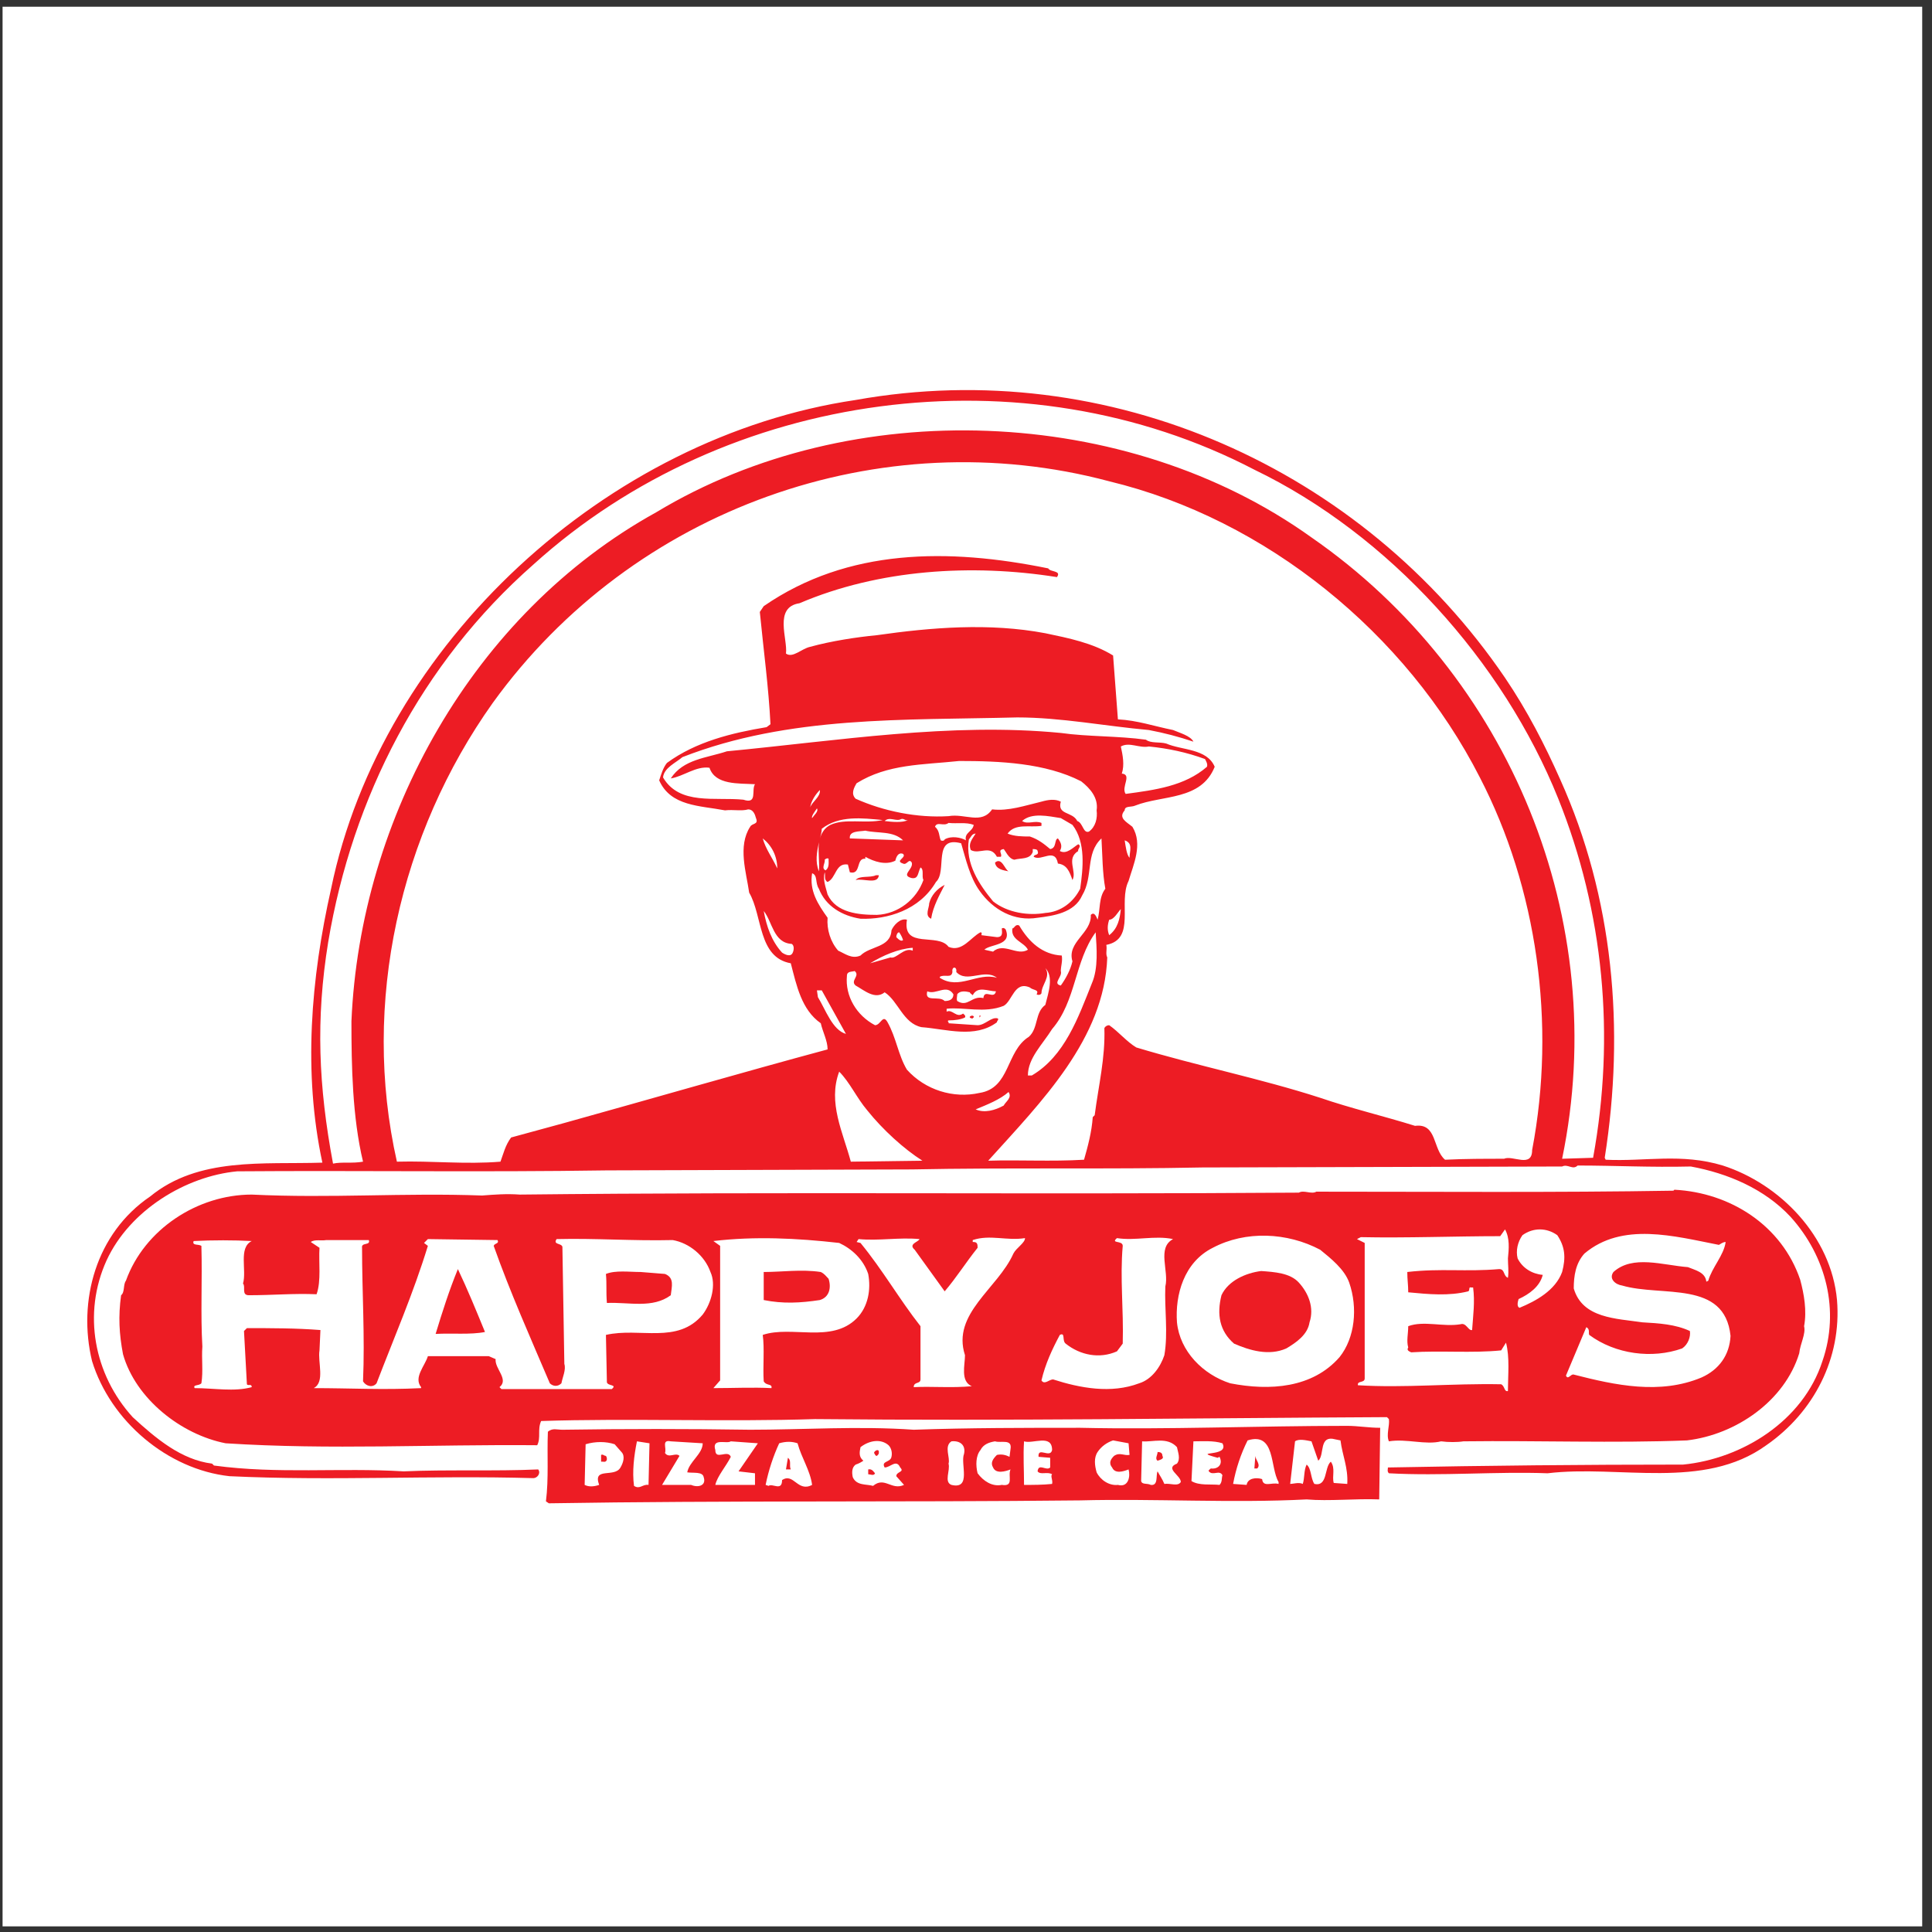 <?xml version="1.0" encoding="UTF-8"?>
<svg xmlns="http://www.w3.org/2000/svg" xmlns:xlink="http://www.w3.org/1999/xlink" width="194pt" height="194pt" viewBox="0 0 194 194" version="1.1">
<rect x="0" y="0" width="194" height="194" fill="#333333" stroke="none"/>
<g id="surface1">
<path style=" stroke:none;fill-rule:evenodd;fill:rgb(100%,100%,100%);fill-opacity:1;" d="M 0.258 0.676 L 193.016 0.676 L 193.016 193.434 L 0.258 193.434 L 0.258 0.676 "/>
<path style=" stroke:none;fill-rule:evenodd;fill:rgb(92.899%,10.999%,14.099%);fill-opacity:1;" d="M 184.461 130.543 C 183.875 124.129 178.727 118.883 172.992 117.035 C 168.812 115.773 165.219 116.648 161.234 116.453 L 161.137 116.258 C 163.176 103.332 162.012 90.117 156.664 78.262 C 155.109 74.762 153.359 71.359 151.125 68.059 C 136.84 47.066 111.379 35.598 85.918 40.164 C 60.941 43.859 38.301 64.656 33.246 89.242 C 31.207 98.281 30.43 107.707 32.371 116.746 C 26.445 116.938 19.934 116.16 15.074 120.145 C 9.633 123.84 7.785 130.641 9.242 136.668 C 11.09 142.691 16.824 147.551 23.043 148.23 C 33.344 148.719 43.16 148.133 53.559 148.426 C 53.945 148.426 54.336 147.938 54.043 147.551 C 49.766 147.746 44.812 147.551 40.535 147.746 C 34.121 147.355 27.902 148.035 21.488 147.16 L 21.293 146.969 C 18.184 146.578 15.656 144.441 13.324 142.301 C 9.438 138.027 8.27 131.906 10.703 126.559 C 13.031 121.508 18.668 118.105 23.82 117.617 C 36.066 117.523 48.406 117.715 60.941 117.523 L 91.555 117.426 C 101.371 117.23 111.184 117.426 120.711 117.23 L 156.859 117.133 C 157.441 116.844 157.93 117.523 158.414 117.035 C 162.203 117.035 165.703 117.23 169.785 117.133 C 173.477 117.812 177.172 119.367 179.797 122.188 C 183.391 126.172 184.75 131.613 183 136.668 C 181.059 142.691 174.934 146.48 169.008 147.066 C 158.898 147.066 149.473 147.16 139.367 147.355 C 139.367 147.551 139.27 147.746 139.465 147.938 C 144.711 148.23 150.254 147.746 155.402 147.938 C 162.594 147.066 171.047 149.688 177.363 145.121 C 182.129 141.816 184.945 136.375 184.461 130.543 Z M 85.434 116.648 C 84.656 113.73 83.102 110.719 84.266 107.609 C 85.336 108.68 86.016 110.234 87.086 111.496 C 88.641 113.441 90.777 115.383 92.625 116.551 Z M 109.34 83.508 C 108.754 83.703 108.754 82.633 108.172 82.441 C 107.688 81.469 106.133 81.855 106.52 80.496 C 105.938 80.203 105.258 80.301 104.578 80.496 C 102.926 80.887 101.273 81.469 99.621 81.273 C 98.551 82.828 96.898 81.66 95.246 81.953 C 92.137 82.148 88.738 81.469 85.918 80.203 C 85.434 79.719 85.723 79.137 86.016 78.648 C 89.125 76.707 92.625 76.805 96.316 76.414 C 100.398 76.414 104.965 76.609 108.562 78.453 C 109.438 79.137 110.312 80.105 110.117 81.371 C 110.215 82.148 110.02 83.023 109.34 83.508 Z M 96.996 84.383 C 96.512 84.094 95.539 83.898 94.859 84.285 C 94.859 84.383 94.664 84.48 94.469 84.383 C 94.277 83.996 94.371 83.41 93.887 83.023 C 94.082 82.441 94.762 83.023 95.246 82.633 C 96.121 82.73 96.996 82.535 97.773 82.828 C 97.676 83.508 96.801 83.605 96.996 84.383 Z M 97.289 84.285 C 97.484 84.094 97.582 83.703 97.969 83.703 C 97.676 84.188 97.191 84.676 97.484 85.355 C 98.355 85.84 99.426 84.773 100.105 86.035 L 100.496 86.035 C 100.691 85.742 100.105 85.355 100.785 85.258 C 100.98 85.453 101.273 86.23 101.855 86.328 C 102.535 86.133 103.41 86.328 103.703 85.551 L 103.703 85.258 C 103.801 85.258 104.188 85.258 104.188 85.453 C 104.383 85.938 103.801 85.742 103.801 86.035 C 104.578 86.52 105.938 85.062 106.23 86.715 C 107.105 86.812 107.395 87.492 107.688 88.367 C 108.172 87.492 107.008 86.23 108.27 85.453 C 108.172 85.258 108.66 84.969 108.27 84.773 C 107.785 85.062 107.105 85.84 106.422 85.453 C 106.715 84.969 106.52 84.578 106.23 84.188 C 105.84 84.285 106.133 85.16 105.453 85.258 C 104.867 84.773 104.285 84.285 103.41 83.996 C 102.73 83.996 101.855 83.996 101.176 83.703 C 101.953 82.633 103.41 83.121 104.578 82.926 L 104.578 82.633 C 103.898 82.344 103.215 82.828 102.633 82.441 C 103.605 81.566 105.258 81.953 106.52 82.148 L 107.688 82.828 C 109.047 84.578 108.754 87.203 108.465 89.242 C 107.785 90.602 106.52 91.574 104.965 91.672 C 103.312 91.965 101.176 91.672 99.719 90.508 C 98.355 88.855 96.898 86.715 97.289 84.285 Z M 82.809 86.328 C 82.906 86.23 83.102 86.133 83.199 86.23 C 83.199 86.617 83.293 87.105 82.906 87.395 C 82.418 87.203 82.906 86.617 82.809 86.328 Z M 82.809 87.59 C 82.906 87.883 82.711 88.367 83.102 88.562 C 83.973 88.172 83.879 86.617 85.141 86.812 L 85.336 87.59 C 86.5 87.883 85.918 86.133 86.891 86.23 L 86.891 86.035 C 87.766 86.52 88.93 86.91 89.902 86.426 C 90 86.035 90.195 85.551 90.68 85.742 C 91.07 86.133 89.805 86.426 90.68 86.715 C 91.07 86.91 91.262 86.133 91.555 86.617 C 91.75 87.301 90.391 87.883 91.555 88.172 C 92.234 88.27 92.137 87.688 92.43 87.105 C 92.816 87.301 92.527 87.98 92.723 88.367 C 92.039 90.312 90.195 91.77 88.055 91.867 C 86.211 91.867 83.973 91.672 83.102 89.824 C 82.906 89.047 82.613 88.367 82.809 87.59 Z M 90.68 84.383 L 85.336 84.188 C 85.238 83.41 86.309 83.508 86.891 83.41 C 88.152 83.703 89.707 83.41 90.68 84.383 Z M 88.832 82.441 C 89.32 81.953 90 82.535 90.484 82.246 C 90.777 82.148 90.875 82.441 91.164 82.344 C 90.68 82.633 89.516 82.535 88.832 82.441 Z M 88.641 82.344 C 86.891 82.73 84.848 82.148 83.391 82.828 C 82.809 83.121 82.516 83.605 82.324 84.188 C 82.324 84.383 82.324 84.48 82.227 84.578 C 82.129 85.648 82.324 86.715 82.227 87.492 C 81.836 86.52 82.031 85.551 82.227 84.578 C 82.324 84.48 82.324 84.383 82.324 84.188 C 82.418 83.898 82.516 83.508 82.516 83.219 C 84.266 81.855 86.598 82.148 88.641 82.344 Z M 81.547 82.148 C 81.449 81.953 81.836 81.469 82.031 81.176 C 82.227 81.469 81.738 81.855 81.547 82.148 Z M 81.352 81.078 C 81.449 80.398 81.934 79.719 82.324 79.328 C 82.418 80.012 81.547 80.496 81.352 81.078 Z M 81.547 87.688 C 82.129 87.883 81.836 88.66 82.227 89.242 C 82.906 90.992 84.559 91.965 86.406 92.254 C 89.125 92.352 92.332 91.379 93.984 88.562 C 95.152 87.492 93.594 83.898 96.512 84.676 C 96.996 86.328 97.387 88.074 98.355 89.438 C 99.719 91.379 101.855 92.547 104.188 92.156 C 105.742 91.965 107.883 91.672 108.66 89.922 C 109.824 87.98 108.949 85.742 110.602 84.188 C 110.699 85.84 110.699 87.688 110.992 89.242 C 110.312 90.117 110.504 91.285 110.215 92.352 C 110.117 92.156 109.922 91.477 109.531 91.867 C 109.629 93.715 107.105 94.586 107.688 96.531 C 107.492 97.406 107.008 98.281 106.52 98.961 C 105.645 98.766 106.715 98.086 106.52 97.504 C 106.52 97.016 106.715 96.531 106.617 95.949 C 104.676 95.852 103.312 94.586 102.344 92.938 C 101.953 92.742 101.855 93.227 101.66 93.227 C 101.469 94.395 102.828 94.586 103.215 95.363 C 102.148 96.043 100.785 94.586 99.719 95.559 L 98.844 95.363 C 99.426 94.781 101.66 94.977 100.98 93.324 C 100.883 93.227 100.785 93.129 100.594 93.227 C 100.594 93.52 100.785 94.102 100.105 94.102 L 98.551 93.906 C 98.551 93.809 98.648 93.617 98.453 93.617 C 97.484 94.102 96.609 95.656 95.246 95.074 C 94.18 93.617 90.582 95.363 91.07 92.352 C 90.391 92.156 89.707 92.938 89.516 93.422 C 89.418 95.172 87.375 94.977 86.406 95.949 C 85.531 96.336 84.848 95.754 84.168 95.461 C 83.391 94.586 83.004 93.324 83.102 92.156 C 82.129 90.797 81.254 89.438 81.547 87.688 Z M 109.629 98.766 C 108.27 102.168 106.91 106.055 103.605 107.996 L 103.215 107.996 C 103.215 106.25 104.676 104.891 105.645 103.332 C 108.074 100.516 107.883 96.531 110.02 93.617 C 110.117 95.172 110.312 97.211 109.629 98.766 Z M 96.121 99.836 C 96.414 99.445 96.996 99.543 97.387 99.641 C 97.387 99.738 97.582 99.836 97.676 99.934 C 98.164 98.961 99.23 99.543 100.008 99.543 C 99.816 100.418 98.844 99.254 98.746 100.223 C 97.582 99.934 97.191 101.195 96.121 100.516 C 96.023 100.32 96.121 100.031 96.121 99.836 Z M 94.371 98.184 L 94.371 98.086 C 94.859 97.793 95.539 98.281 95.637 97.602 C 95.539 97.016 96.121 97.016 96.023 97.602 C 97.094 98.766 98.844 97.211 100.105 98.184 C 98.164 97.602 96.316 99.445 94.371 98.184 Z M 94.859 100.516 C 94.277 99.934 92.816 100.711 93.109 99.543 C 93.984 99.934 95.055 98.766 95.734 99.836 C 95.734 100.418 95.246 100.516 94.859 100.516 Z M 91.652 95.172 L 91.652 95.461 C 90.777 95.074 90 96.336 89.418 96.141 L 87.375 96.727 C 88.641 95.949 90.195 95.27 91.652 95.172 Z M 90 94.102 C 90 93.906 90.098 93.617 90.293 93.617 C 90.484 93.906 90.582 94.102 90.68 94.395 C 90.484 94.586 90.195 94.297 90 94.102 Z M 82.516 99.445 L 84.945 103.82 C 83.586 103.43 82.906 101.391 82.129 100.125 L 82.031 99.445 Z M 91.07 107.414 C 90.195 105.957 90 104.207 89.125 102.652 C 88.641 101.777 88.445 102.945 87.863 102.945 C 86.016 101.973 84.848 100.031 85.043 97.988 C 85.043 97.504 85.531 97.602 85.82 97.504 C 86.406 97.988 85.336 98.473 85.918 98.961 C 86.793 99.445 87.863 100.418 88.832 99.641 C 90.195 100.516 90.68 102.75 92.527 103.141 C 95.055 103.332 97.871 104.305 100.105 102.652 C 100.105 102.461 100.301 102.461 100.203 102.266 C 99.523 102.07 98.941 102.945 98.164 102.945 L 95.246 102.75 C 95.344 102.652 95.055 102.555 95.246 102.461 C 95.93 102.461 96.512 102.363 96.898 102.168 C 96.996 101.973 96.801 101.875 96.707 101.777 C 96.023 102.266 95.637 101.293 95.055 101.586 L 95.055 101.293 C 96.801 101.098 98.844 101.777 100.785 101 C 101.66 100.516 101.855 98.473 103.41 99.156 C 103.703 99.445 104.383 99.348 104.09 99.836 C 104.188 99.934 104.48 99.934 104.578 99.738 C 104.578 98.863 105.551 98.086 104.965 97.211 C 105.84 98.086 105.258 99.738 104.965 100.906 C 103.898 101.68 104.285 103.238 103.312 104.109 C 100.98 105.57 101.469 109.262 98.355 109.746 C 95.734 110.332 92.914 109.457 91.07 107.414 Z M 97.969 111.398 C 99.137 110.914 100.398 110.426 101.273 109.652 C 101.66 110.234 100.98 110.621 100.785 111.012 C 99.914 111.496 98.844 111.789 97.969 111.398 Z M 153.848 115.48 C 153.848 117.328 151.902 115.969 151.027 116.355 C 149.086 116.355 147.141 116.355 145.102 116.453 C 143.84 115.383 144.324 112.762 142.09 113.051 C 138.98 112.078 135.676 111.301 132.566 110.234 C 126.539 108.289 120.223 107.027 114.102 105.18 C 113.129 104.598 112.352 103.625 111.379 102.945 C 111.184 102.945 110.992 103.043 110.895 103.238 C 110.992 106.25 110.312 108.969 109.922 111.984 L 109.727 112.176 C 109.629 113.637 109.242 115.094 108.852 116.453 C 105.551 116.648 102.344 116.453 99.23 116.551 C 104.578 110.621 110.895 104.305 111.184 96.141 C 110.992 95.754 111.184 95.363 111.09 94.879 C 114.102 94.297 112.254 90.602 113.324 88.465 C 113.809 86.812 114.781 84.773 113.711 83.023 C 113.129 82.535 112.254 82.148 112.934 81.371 C 112.934 80.887 113.613 81.078 114.004 80.887 C 116.723 79.816 120.613 80.398 121.973 76.996 C 121.195 75.152 118.668 75.348 117.113 74.664 C 116.434 74.473 115.559 74.664 115.07 74.277 C 112.254 73.887 109.242 73.984 106.52 73.598 C 95.441 72.527 84.168 74.375 72.992 75.441 C 70.953 76.121 68.621 76.219 67.355 78.164 C 68.621 77.969 69.883 76.902 71.242 77.094 C 71.828 78.844 74.16 78.648 75.812 78.746 C 75.422 79.328 76.102 80.789 74.645 80.301 C 71.828 80.012 68.23 80.887 66.578 78.066 C 66.676 77.094 67.844 76.609 68.523 76.027 C 79.215 71.848 90.777 72.332 102.148 72.039 C 106.52 72.039 110.992 72.914 115.363 73.305 C 116.918 73.598 118.379 73.984 119.836 74.473 C 119.543 73.887 118.473 73.598 117.793 73.305 C 115.852 72.914 114.199 72.332 112.254 72.234 L 111.77 65.82 C 109.727 64.559 107.297 64.074 104.965 63.586 C 99.328 62.52 93.5 63.004 88.055 63.781 C 86.016 63.977 83.488 64.363 81.352 64.949 C 80.477 65.141 79.602 66.113 78.922 65.629 C 79.117 64.172 77.656 60.965 80.281 60.574 C 88.25 57.172 97.582 56.59 106.133 57.949 C 106.617 57.27 105.453 57.465 105.258 57.074 C 95.246 55.035 85.141 55.035 76.688 60.867 L 76.297 61.449 C 76.688 65.434 77.172 68.934 77.367 72.723 L 76.977 73.016 C 73.48 73.598 69.883 74.473 66.969 76.609 C 66.578 77.094 66.387 77.773 66.191 78.359 C 67.355 80.98 70.273 80.887 72.797 81.371 C 73.672 81.273 74.453 81.469 75.133 81.273 C 75.617 81.273 75.812 81.762 75.91 82.148 C 76.199 82.828 75.52 82.633 75.324 83.023 C 74.062 84.969 74.938 87.59 75.227 89.633 C 76.59 91.965 76.102 96.141 79.406 96.727 C 79.988 98.961 80.477 101.391 82.418 102.75 C 82.613 103.625 83.102 104.5 83.102 105.375 C 74.453 107.707 65.414 110.332 56.668 112.762 L 51.324 114.219 C 50.738 114.996 50.543 115.871 50.254 116.648 C 46.754 116.938 43.352 116.551 39.855 116.648 C 36.258 100.711 40.148 83.703 49.477 70.586 C 63.566 51.051 88.445 42.207 111.379 48.328 C 127.121 52.121 141.215 63.586 148.598 78.066 C 154.332 89.145 156.277 102.75 153.848 115.48 Z M 112.547 91.285 C 112.449 92.254 112.254 93.227 111.379 93.906 C 111.184 93.422 111.184 92.938 111.379 92.352 C 111.867 92.352 112.254 91.574 112.547 91.285 Z M 112.645 77.68 C 112.934 76.805 112.738 75.832 112.547 74.957 C 113.422 74.473 114.391 75.152 115.363 74.957 C 117.309 75.152 119.152 75.539 121 76.219 C 121.098 76.414 121.293 76.707 121.195 76.996 C 118.961 78.941 115.945 79.328 113.031 79.719 C 112.547 79.039 113.711 77.773 112.645 77.68 Z M 112.934 84.383 C 113.809 84.676 113.422 85.453 113.422 86.133 C 113.129 85.84 113.031 84.969 112.934 84.383 Z M 79.504 94.781 C 79.797 94.977 79.699 95.461 79.602 95.656 C 79.406 96.141 78.824 95.852 78.531 95.656 C 77.465 94.488 76.977 93.031 76.688 91.477 C 77.562 92.547 77.656 94.684 79.504 94.781 Z M 76.59 84.188 C 77.465 84.871 78.047 85.938 78.047 87.203 C 77.562 86.133 76.879 85.258 76.59 84.188 Z M 159.969 116.258 L 156.859 116.355 C 161.816 92.449 151.613 67.766 131.691 53.965 C 113.129 40.652 85.531 39.586 65.898 51.438 C 47.434 61.645 36.16 82.148 35.289 102.555 C 35.289 107.027 35.383 112.176 36.453 116.648 C 35.383 116.844 34.316 116.648 33.441 116.844 C 31.984 109.066 31.691 102.363 32.957 94.586 C 35.383 80.105 42.285 66.602 53.559 56.688 C 72.992 39.098 102.828 35.113 125.957 47.164 C 139.465 53.676 150.934 66.406 156.473 80.203 C 161.039 91.574 162.203 104.016 159.969 116.258 "/>
<path style=" stroke:none;fill-rule:evenodd;fill:rgb(92.899%,10.999%,14.099%);fill-opacity:1;" d="M 101.273 87.492 C 100.883 87.301 100.594 86.035 99.914 86.617 C 100.008 87.301 100.785 87.395 101.273 87.492 "/>
<path style=" stroke:none;fill-rule:evenodd;fill:rgb(92.899%,10.999%,14.099%);fill-opacity:1;" d="M 88.25 87.883 L 87.961 87.883 C 87.375 88.172 86.309 87.883 85.918 88.367 C 86.695 88.172 88.152 88.855 88.25 87.883 "/>
<path style=" stroke:none;fill-rule:evenodd;fill:rgb(92.899%,10.999%,14.099%);fill-opacity:1;" d="M 93.5 92.254 C 93.691 90.992 94.371 89.824 94.859 88.855 C 94.082 89.242 93.5 89.922 93.305 90.699 C 93.305 91.188 92.816 91.965 93.5 92.254 "/>
<path style=" stroke:none;fill-rule:evenodd;fill:rgb(92.899%,10.999%,14.099%);fill-opacity:1;" d="M 97.387 102.168 C 97.484 102.266 97.582 102.266 97.676 102.266 C 97.676 102.168 97.871 102.168 97.773 102.07 C 97.676 101.875 97.289 102.07 97.387 102.168 "/>
<path style=" stroke:none;fill-rule:evenodd;fill:rgb(92.899%,10.999%,14.099%);fill-opacity:1;" d="M 98.355 102.168 C 98.453 102.07 98.453 102.07 98.453 101.973 L 98.355 101.973 L 98.355 102.168 "/>
<path style=" stroke:none;fill-rule:evenodd;fill:rgb(92.899%,10.999%,14.099%);fill-opacity:1;" d="M 139.465 144.73 C 141.215 144.441 143.156 145.121 144.711 144.73 C 145.395 144.828 146.363 144.828 146.945 144.73 C 154.625 144.637 162.012 144.926 169.395 144.637 C 174.352 144.051 179.211 140.652 180.668 135.891 C 180.766 134.918 181.348 133.945 181.156 133.168 C 181.445 131.613 181.156 129.961 180.766 128.504 C 178.922 123.062 173.77 119.758 168.133 119.465 L 168.035 119.562 C 156.18 119.758 144.324 119.66 132.176 119.66 C 131.691 119.953 130.914 119.465 130.426 119.758 C 103.801 119.953 78.727 119.66 52.195 119.953 C 50.836 119.855 49.668 119.953 48.406 120.047 C 40.535 119.758 33.246 120.34 25.277 119.953 C 19.836 119.953 14.492 123.449 12.645 128.602 C 12.352 128.988 12.547 129.766 12.16 130.059 C 11.867 132.195 11.965 133.945 12.352 135.984 C 13.617 140.457 18.184 144.051 22.656 144.926 C 33.246 145.605 43.258 145.023 53.945 145.121 C 54.336 144.344 53.945 143.566 54.336 142.691 C 62.984 142.398 72.992 142.789 81.836 142.496 C 101.469 142.691 119.641 142.398 139.27 142.301 L 139.465 142.496 C 139.562 143.176 139.172 144.051 139.465 144.73 Z M 159.582 134.043 C 162.203 135.984 165.898 136.473 168.91 135.402 C 169.492 135.016 169.785 134.238 169.688 133.652 C 168.23 132.973 166.578 132.875 164.926 132.781 C 162.301 132.391 158.898 132.391 158.027 129.379 C 158.027 128.113 158.219 126.852 159.094 125.879 C 162.887 122.672 168.133 124.129 172.602 125.004 C 172.797 124.906 172.992 124.715 173.281 124.715 C 173.09 126.074 171.922 127.238 171.535 128.602 L 171.34 128.699 C 171.242 127.727 170.172 127.531 169.492 127.238 C 166.965 127.047 163.953 125.977 162.012 127.727 C 161.523 128.406 162.203 128.988 162.887 129.086 C 166.871 130.254 173.188 128.504 173.77 134.141 C 173.672 136.082 172.602 137.539 170.855 138.32 C 166.676 140.066 162.203 139.098 158.027 138.027 C 157.734 137.93 157.441 138.609 157.246 138.125 L 159.289 133.266 C 159.68 133.461 159.484 133.848 159.582 134.043 Z M 152.875 124.031 C 153.945 123.258 155.305 123.258 156.375 124.031 C 157.152 125.199 157.246 126.27 156.859 127.727 C 156.18 129.574 154.234 130.641 152.586 131.32 C 152.293 131.223 152.391 130.738 152.488 130.445 C 153.555 129.961 154.625 129.184 154.914 128.016 C 153.848 127.922 152.875 127.336 152.391 126.363 C 152.195 125.59 152.391 124.715 152.875 124.031 Z M 70.562 132 C 68.035 135.016 64.246 133.266 60.844 134.043 L 60.941 138.805 C 61.039 139.195 62.012 139 61.43 139.484 C 57.832 139.484 54.043 139.484 50.352 139.484 L 50.156 139.289 C 51.129 138.512 49.668 137.445 49.766 136.473 L 49.086 136.18 L 42.965 136.18 C 42.672 137.152 41.508 138.32 42.285 139.289 L 42.285 139.387 C 38.496 139.582 35.191 139.387 31.496 139.387 C 32.664 138.805 31.887 136.766 32.082 135.598 L 32.176 133.555 C 29.746 133.363 27.223 133.363 24.793 133.363 L 24.5 133.652 C 24.598 135.5 24.695 137.348 24.793 139 C 24.891 139.195 25.277 138.902 25.277 139.289 C 23.527 139.777 21.488 139.387 19.543 139.387 C 19.352 139 19.934 139.195 20.223 138.902 C 20.418 137.637 20.223 136.473 20.32 135.211 C 20.129 131.906 20.32 128.602 20.223 125.102 C 19.934 124.906 19.254 125.102 19.445 124.617 C 21.293 124.52 23.527 124.52 25.277 124.617 C 23.918 125.297 24.793 127.531 24.402 128.891 C 24.695 129.184 24.211 130.059 24.984 130.059 C 27.414 130.059 29.457 129.863 31.789 129.961 C 32.273 128.602 31.984 126.754 32.082 125.297 L 31.207 124.715 C 31.594 124.422 32.273 124.617 32.762 124.52 L 37.035 124.52 C 37.23 125.102 36.258 124.715 36.355 125.297 C 36.355 129.766 36.648 134.141 36.453 138.707 C 36.746 139.195 37.426 139.387 37.812 138.902 C 39.562 134.336 41.508 129.863 42.965 125.102 L 42.578 124.809 L 42.965 124.422 L 49.961 124.52 C 50.156 124.906 49.668 124.809 49.574 125.102 C 51.227 129.766 53.266 134.336 55.211 138.902 C 55.5 139.195 55.988 139.289 56.375 138.902 C 56.473 138.32 56.859 137.539 56.668 136.957 L 56.473 125.199 C 56.375 124.809 55.5 125.004 55.891 124.422 C 59.777 124.324 63.566 124.617 67.551 124.52 C 69.203 124.809 70.758 126.074 71.34 127.727 C 71.926 128.988 71.438 130.836 70.562 132 Z M 86.016 132.391 C 83.488 134.918 79.504 133.07 76.59 134.043 C 76.781 135.402 76.59 137.25 76.688 138.707 C 76.977 139.195 77.562 138.902 77.465 139.387 C 75.617 139.289 73.578 139.387 71.633 139.387 L 72.312 138.609 C 72.312 134.043 72.312 129.668 72.312 125.102 L 71.633 124.617 C 75.812 124.129 79.988 124.324 84.266 124.809 C 85.531 125.395 86.695 126.461 87.18 127.922 C 87.473 129.477 87.18 131.223 86.016 132.391 Z M 101.758 125.879 C 100.203 129.379 95.539 131.906 96.898 136.082 C 96.898 137.055 96.414 138.707 97.582 139.195 C 95.539 139.387 93.594 139.195 91.75 139.289 C 91.75 138.707 92.43 139 92.43 138.512 L 92.43 133.168 C 90.293 130.445 88.641 127.531 86.406 124.809 L 86.016 124.715 L 86.211 124.422 C 88.25 124.617 90.293 124.227 92.332 124.422 C 92.234 124.715 91.164 124.906 91.848 125.492 L 94.859 129.668 C 96.023 128.309 96.996 126.754 98.164 125.297 C 98.164 125.004 98.164 124.715 97.773 124.715 L 97.676 124.715 L 97.676 124.52 C 99.426 123.938 101.078 124.617 102.926 124.324 C 102.926 124.809 102.051 125.297 101.758 125.879 Z M 117.016 129.184 C 116.918 131.418 117.309 133.848 116.918 136.082 C 116.531 137.25 115.656 138.512 114.391 138.902 C 111.574 139.969 108.465 139.387 105.742 138.512 C 105.355 138.512 104.867 139.098 104.578 138.609 C 104.965 136.957 105.645 135.5 106.422 134.043 C 107.008 133.75 106.617 134.625 107.008 134.918 C 108.465 136.082 110.406 136.473 112.156 135.695 L 112.738 134.918 C 112.836 131.418 112.449 128.406 112.738 125.102 C 112.738 124.52 111.477 124.906 112.156 124.324 C 114.004 124.617 115.945 124.031 117.793 124.422 C 116.141 125.297 117.406 127.629 117.016 129.184 Z M 134.508 136.277 C 131.789 139.387 127.512 139.68 123.527 138.902 C 120.805 138.027 118.473 135.695 118.184 132.781 C 117.988 130.059 118.863 126.754 121.777 125.297 C 125.082 123.547 129.262 123.742 132.566 125.492 C 133.633 126.363 134.992 127.434 135.48 128.793 C 136.355 131.32 136.062 134.336 134.508 136.277 Z M 136.355 139.098 C 136.258 138.609 137.035 138.902 137.035 138.414 C 137.035 133.75 137.035 129.379 137.035 124.809 L 136.258 124.422 L 136.645 124.227 C 141.215 124.324 146.074 124.129 150.641 124.129 L 151.125 123.449 C 151.613 124.324 151.516 125.395 151.418 126.363 C 151.418 127.047 151.516 127.629 151.418 128.309 C 150.934 128.113 151.125 127.434 150.543 127.434 C 147.141 127.727 144.711 127.336 141.312 127.727 C 141.312 128.504 141.406 128.988 141.406 129.766 C 143.449 129.961 145.488 130.156 147.434 129.668 C 147.629 129.574 147.434 129.184 147.727 129.281 L 147.922 129.281 C 148.113 130.738 147.922 132.098 147.82 133.555 C 147.434 133.652 147.238 132.781 146.656 132.973 C 144.906 133.266 142.965 132.586 141.406 133.168 C 141.406 133.945 141.215 134.625 141.406 135.305 C 141.215 135.598 141.504 135.695 141.699 135.793 C 144.613 135.598 147.82 135.891 150.738 135.598 L 151.223 134.82 C 151.613 136.277 151.418 138.125 151.418 139.582 L 151.418 139.68 C 151.027 139.777 151.125 139.195 150.738 139 C 145.781 138.902 141.02 139.387 136.355 139.098 "/>
<path style=" stroke:none;fill-rule:evenodd;fill:rgb(92.899%,10.999%,14.099%);fill-opacity:1;" d="M 43.742 133.945 C 45.395 133.848 47.242 134.043 48.699 133.75 C 47.824 131.613 46.949 129.477 45.977 127.434 C 45.102 129.574 44.422 131.711 43.742 133.945 "/>
<path style=" stroke:none;fill-rule:evenodd;fill:rgb(92.899%,10.999%,14.099%);fill-opacity:1;" d="M 82.418 127.727 C 80.477 127.434 78.531 127.727 76.688 127.727 L 76.688 130.543 C 78.629 130.934 80.379 130.836 82.324 130.543 C 83.293 130.254 83.488 129.281 83.199 128.406 C 82.906 128.113 82.809 127.922 82.418 127.727 "/>
<path style=" stroke:none;fill-rule:evenodd;fill:rgb(92.899%,10.999%,14.099%);fill-opacity:1;" d="M 66.773 127.922 L 64.344 127.727 C 63.18 127.727 61.816 127.531 60.844 127.922 C 60.941 128.988 60.844 129.668 60.941 130.836 C 63.18 130.738 65.512 131.418 67.355 130.059 C 67.453 129.184 67.746 128.309 66.773 127.922 "/>
<path style=" stroke:none;fill-rule:evenodd;fill:rgb(92.899%,10.999%,14.099%);fill-opacity:1;" d="M 126.637 127.629 C 125.082 127.824 123.332 128.602 122.652 130.059 C 122.168 132 122.457 133.652 123.914 134.918 C 125.473 135.598 127.414 136.18 129.164 135.402 C 130.137 134.82 131.301 134.043 131.496 132.781 C 131.98 131.32 131.398 129.863 130.426 128.793 C 129.551 127.824 127.996 127.727 126.637 127.629 "/>
<path style=" stroke:none;fill-rule:evenodd;fill:rgb(92.899%,10.999%,14.099%);fill-opacity:1;" d="M 135.285 143.176 C 126.246 143.176 117.113 143.566 108.465 143.371 C 103.023 143.371 97.289 143.371 91.75 143.566 C 86.211 143.176 80.672 143.566 75.324 143.566 C 69.105 143.469 62.789 143.469 56.473 143.566 C 55.891 143.566 55.5 143.371 55.016 143.762 C 54.918 146.094 55.113 148.426 54.82 150.758 L 55.113 150.953 C 72.992 150.66 90.293 150.855 108.465 150.66 C 115.852 150.465 123.723 150.953 131.203 150.562 C 133.438 150.758 136.16 150.465 138.492 150.562 L 138.59 143.371 C 137.426 143.371 136.355 143.176 135.285 143.176 Z M 62.305 147.355 C 61.719 148.426 59.484 147.258 60.164 149.105 C 59.582 149.301 59.098 149.301 58.707 149.105 L 58.805 145.023 C 59.777 144.73 60.844 144.73 61.719 145.023 L 62.402 145.801 C 62.789 146.191 62.594 146.871 62.305 147.355 Z M 65.121 149.105 C 64.539 149.008 64.246 149.59 63.664 149.203 C 63.469 147.746 63.664 146.191 63.957 144.73 L 65.219 144.926 Z M 69.398 149.105 L 66.48 149.105 L 68.23 146.191 C 67.844 145.801 67.164 146.48 66.773 145.898 C 66.969 145.414 66.387 144.539 67.355 144.73 L 70.562 144.926 C 70.562 145.996 69.203 146.773 69.008 147.844 C 69.594 147.938 70.562 147.746 70.66 148.328 C 70.953 149.203 70.078 149.398 69.398 149.105 Z M 75.812 147.938 L 75.812 149.105 C 74.645 149.105 72.992 149.105 71.828 149.105 C 72.023 148.23 72.895 147.258 73.383 146.285 C 73.09 145.512 71.828 146.676 71.828 145.605 C 71.438 144.344 72.992 145.023 73.383 144.73 L 76.102 144.926 L 74.16 147.746 Z M 78.531 148.621 C 78.531 149.785 77.562 148.91 77.172 149.203 L 76.879 149.105 C 77.172 147.648 77.656 146.191 78.242 144.926 C 78.922 144.73 79.504 144.73 80.086 144.926 C 80.477 146.383 81.352 147.648 81.547 149.105 C 80.086 149.883 79.699 147.844 78.531 148.621 Z M 87.668 149.203 C 86.988 149.008 86.016 149.203 85.629 148.328 C 85.531 147.844 85.531 147.355 85.918 147.066 C 86.211 146.969 86.406 146.871 86.695 146.676 C 86.211 146.285 86.309 145.801 86.406 145.316 C 87.277 144.637 88.445 144.441 89.223 145.121 C 89.516 145.414 89.609 145.898 89.516 146.285 C 89.418 146.871 88.445 146.676 88.832 147.355 C 89.418 147.355 90 146.48 90.391 147.355 C 90.875 147.844 90 147.746 90 148.23 L 90.777 149.105 C 89.516 149.688 88.832 148.23 87.668 149.203 Z M 95.539 149.105 C 94.762 148.812 95.441 147.648 95.246 146.969 C 95.441 146.383 94.762 145.219 95.539 144.73 C 96.414 144.637 96.996 145.121 96.801 145.996 C 96.414 146.969 97.582 149.59 95.539 149.105 Z M 101.469 145.512 L 101.371 146.285 C 100.98 146.094 100.594 145.996 100.105 146.094 C 99.719 146.48 99.426 146.871 99.719 147.355 C 100.008 148.035 100.98 147.746 101.469 147.551 C 101.176 148.23 101.855 149.301 100.594 149.105 C 99.621 149.301 98.746 148.719 98.164 147.938 C 97.969 147.16 97.969 146.191 98.453 145.605 C 98.746 145.023 99.328 144.828 99.914 144.73 C 100.496 144.926 101.66 144.441 101.469 145.512 Z M 105.453 146.383 L 105.453 147.355 C 105.062 147.746 104.285 146.871 104.188 147.746 C 104.48 148.133 105.16 147.746 105.645 148.035 C 105.453 148.23 105.742 148.621 105.645 149.008 C 104.676 149.105 103.801 149.105 102.828 149.105 C 102.828 147.551 102.73 146.191 102.828 144.73 C 103.703 145.023 105.645 143.953 105.645 145.605 C 105.453 146.48 104.188 145.219 104.285 146.285 Z M 112.254 149.105 C 111.379 149.203 110.504 148.621 110.117 147.844 C 109.922 147.16 109.824 146.383 110.215 145.801 C 110.602 145.219 111.184 144.828 111.77 144.637 L 113.324 144.926 L 113.422 146.094 C 112.836 146.191 112.449 145.801 111.867 146.191 C 111.574 146.48 111.281 146.871 111.672 147.355 C 111.965 148.035 112.836 147.746 113.324 147.551 C 113.52 148.23 113.324 149.398 112.254 149.105 Z M 116.918 149.008 C 116.723 148.523 116.434 148.133 116.238 147.746 C 116.043 148.133 116.336 149.203 115.559 149.105 C 115.172 148.91 114.684 149.105 114.586 148.719 L 114.684 144.73 C 115.754 144.828 117.211 144.246 118.184 145.316 C 118.277 145.801 118.57 146.48 118.184 146.969 C 116.918 147.453 118.57 148.133 118.57 148.812 C 118.277 149.301 117.504 148.91 116.918 149.008 Z M 122.266 146.383 L 122.457 146.285 C 122.848 147.066 122.266 147.551 121.586 147.453 C 121.484 147.551 121.293 147.648 121.391 147.746 C 121.777 148.23 122.457 147.551 122.75 148.133 C 122.652 148.426 122.75 148.812 122.457 149.105 C 121.586 149.008 120.418 149.203 119.641 148.719 L 119.836 144.73 C 120.711 144.73 121.875 144.637 122.75 144.926 C 123.527 146.383 119.445 145.605 122.266 146.383 Z M 128.387 149.008 C 127.707 148.812 126.832 149.398 126.734 148.523 C 126.152 148.328 125.277 148.426 125.18 149.105 L 123.82 149.008 C 124.109 147.453 124.598 145.996 125.277 144.637 C 128.094 143.762 127.512 147.355 128.387 148.812 Z M 135.285 149.008 L 133.926 148.91 C 133.73 148.23 134.121 147.453 133.633 146.773 C 132.953 147.355 133.344 149.301 131.98 149.008 C 131.594 148.426 131.691 147.453 131.203 147.066 C 130.914 147.648 131.012 148.426 130.816 149.008 C 130.426 148.812 129.844 149.008 129.551 149.008 L 130.039 144.73 C 130.426 144.441 131.203 144.637 131.691 144.73 L 132.371 146.676 C 133.051 146.094 132.371 144.051 134.121 144.539 L 134.605 144.637 C 134.801 146.191 135.383 147.355 135.285 149.008 "/>
<path style=" stroke:none;fill-rule:evenodd;fill:rgb(92.899%,10.999%,14.099%);fill-opacity:1;" d="M 87.766 145.898 C 87.863 145.996 87.863 146.191 88.055 146.191 C 88.25 145.996 88.25 145.996 88.25 145.801 C 88.25 145.414 87.766 145.703 87.766 145.898 "/>
<path style=" stroke:none;fill-rule:evenodd;fill:rgb(92.899%,10.999%,14.099%);fill-opacity:1;" d="M 116.238 145.801 C 116.238 146.094 115.945 146.48 116.238 146.676 C 116.531 146.578 116.918 146.48 116.723 146.191 C 116.723 145.898 116.531 145.801 116.238 145.801 "/>
<path style=" stroke:none;fill-rule:evenodd;fill:rgb(92.899%,10.999%,14.099%);fill-opacity:1;" d="M 60.359 146.094 L 60.359 146.773 L 60.555 146.773 C 60.941 146.871 61.039 146.48 60.844 146.191 C 60.652 146.191 60.555 145.996 60.359 146.094 "/>
<path style=" stroke:none;fill-rule:evenodd;fill:rgb(92.899%,10.999%,14.099%);fill-opacity:1;" d="M 125.957 147.453 L 126.246 147.453 C 126.637 147.066 126.055 146.578 126.055 146.191 L 125.957 147.453 "/>
<path style=" stroke:none;fill-rule:evenodd;fill:rgb(92.899%,10.999%,14.099%);fill-opacity:1;" d="M 79.117 146.383 L 78.922 147.551 L 79.406 147.551 C 79.215 147.16 79.504 146.676 79.117 146.383 "/>
<path style=" stroke:none;fill-rule:evenodd;fill:rgb(92.899%,10.999%,14.099%);fill-opacity:1;" d="M 87.18 147.551 L 87.18 148.035 C 87.375 148.035 87.766 148.23 87.863 147.938 C 87.766 147.844 87.57 147.453 87.18 147.551 "/>
</g>
</svg>
